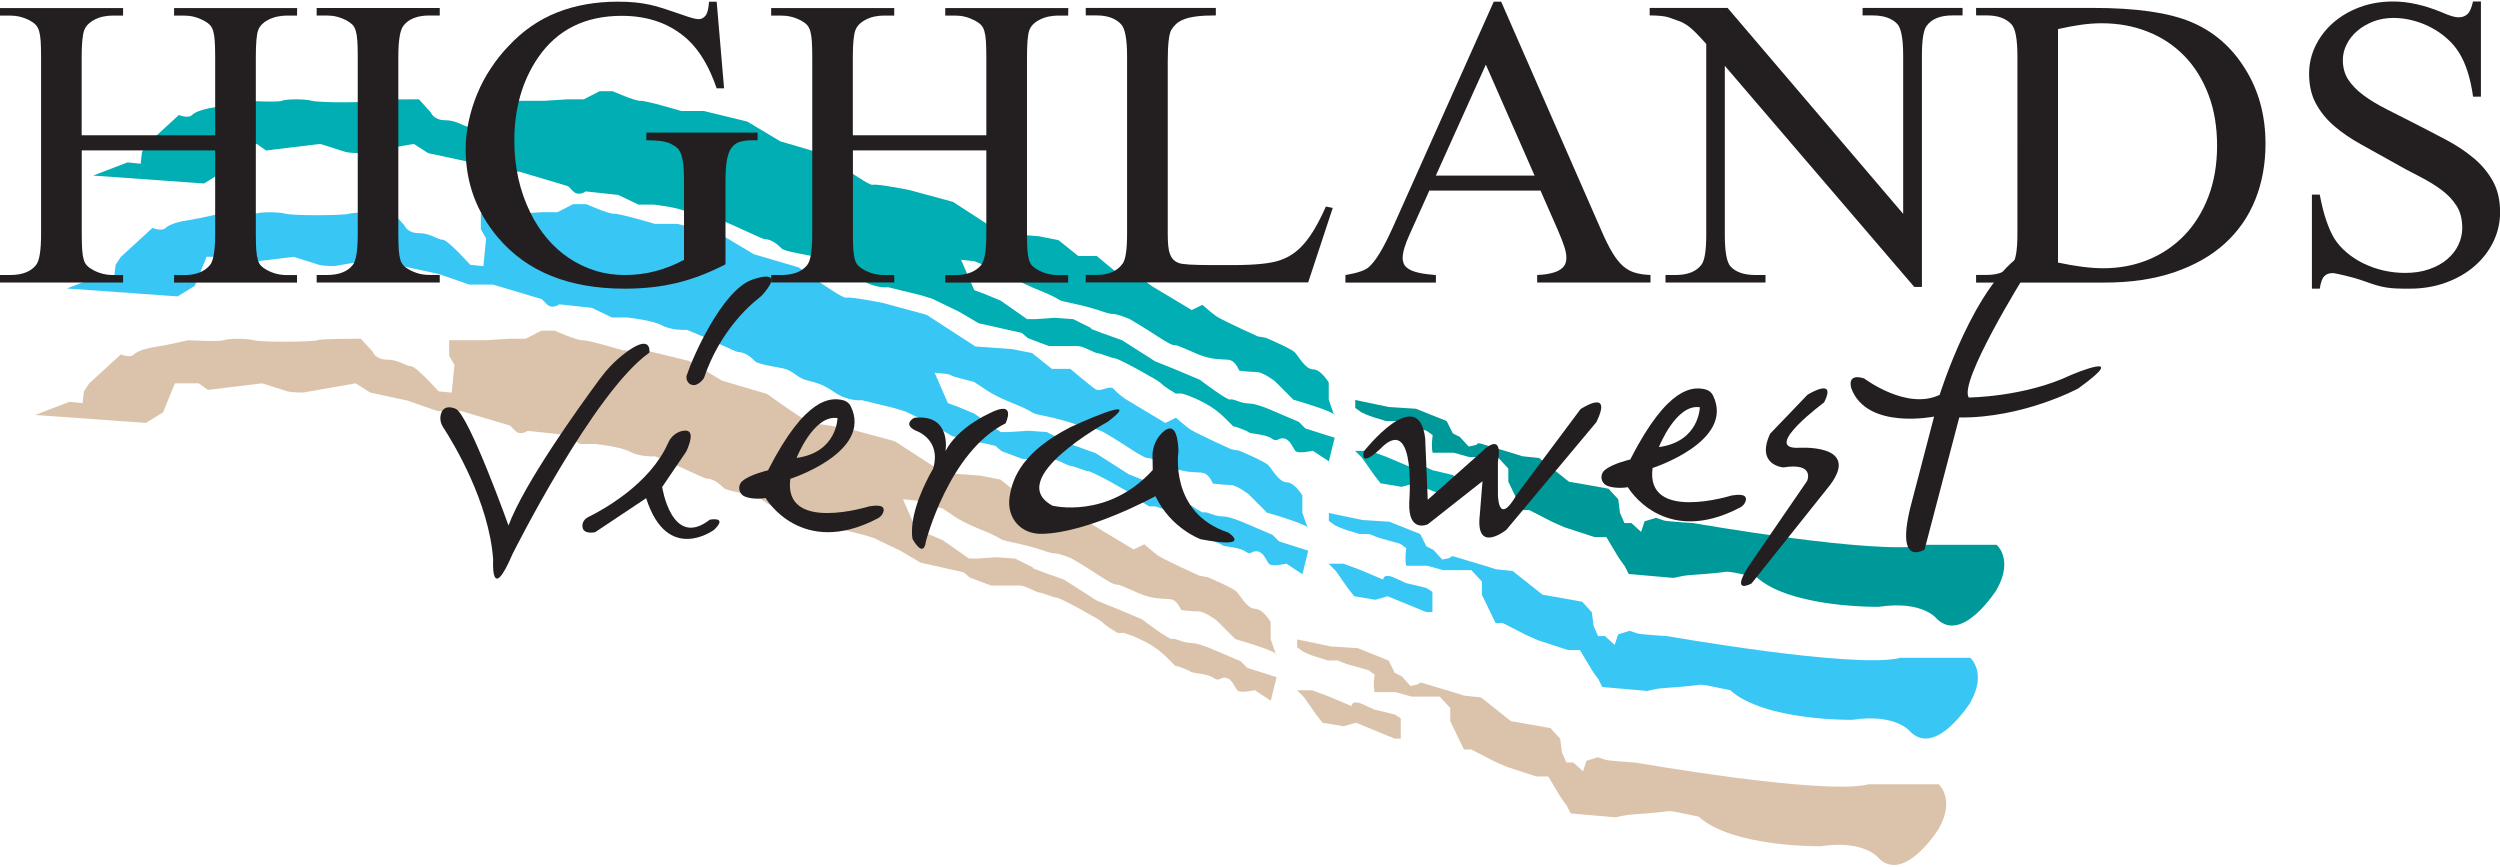 <?xml version="1.0" encoding="UTF-8"?>
<svg id="logos" xmlns="http://www.w3.org/2000/svg" viewBox="0 0 300 104">
  <defs>
    <style>
      .cls-1 {
        fill: #231f20;
      }

      .cls-2 {
        fill: #00aeb4;
      }

      .cls-3 {
        fill: #099;
      }

      .cls-4 {
        fill: #dbc3ab;
      }

      .cls-5 {
        fill: #38c6f4;
      }
    </style>
  </defs>
  <g>
    <path class="cls-4" d="M224.08,94.11h8.55s2.06,1.74,0,5.38c0,0-4.12,6.57-7.2,3.48,0,0-1.66-2.22-6.97-1.42,0,0-10.53.16-14.64-3.56l-2.69-.55s-.87-.16-1.11-.08-4.12.4-4.43.4-1.74.32-1.74.32l-5.38-.47-.47-.95s-.55-.71-.79-1.11l-1.42-2.37h-1.42l-3.64-1.19-1.42-.63-2.77-1.42h-.87l-1.64-3.4v-1.58l-1.27-1.37h-3.38l-1.9-.53h-2.53c-.21-.74,0-2.11,0-2.11l-.74-.53-2.64-.74-1.06-.42h-1.16s-.63-.21-1.37-.42-1.58-.63-1.58-.63l-.74-.53v-.95l4.01.84,3.27.21,3.69,1.48.74,1.48.84.42,1.06,1.16.95-.21s0-.32.63-.11,3.17.95,3.17.95l1.69.53,2.01.21,3.59,2.85,2.43.42,2.32.42,1.16,1.27.21,1.63.53,1.22h.84l1.16,1.06.42-1.27,1.37-.42.95.32c.32.11,3.59.32,3.59.32,0,0,22.16,3.9,27.81,2.64Z"/>
    <path class="cls-4" d="M167.35,88.63l-4.64-1.9-1.48.42-2.53-.42-.74-.95-1.48-2.11-.84-.84h1.79l2.01.74,2.74,1.16s0-.84,1.37-.21l1.37.63,2.43.58.74.47v2.43h-.74Z"/>
    <path class="cls-4" d="M152.49,84.09l-1.92-1.27s-1.79.42-2.11,0-.63-1.37-1.37-1.48-.74.53-1.48,0-2.53-.53-2.74-.74-1.79-.74-1.79-.74c0,0,.84.95-1.16-1.06s-5.07-2.85-5.07-2.85h-.74s-1.27-.74-1.69-1.16-1.48-.95-1.48-.95l-1.48-.84s-2.32-1.27-2.64-1.27-1.79-.63-2.11-.63-1.69-.84-2.32-.84h-3.48l-2.53-.95-.74-.63-5.17-1.16-2.32-1.37-3.27-1.58-1.37-.42-3.9-.95s-1.58.21-3.27-.95-2.43-1.16-3.48-1.48-1.58-1.16-2.64-1.37-3.06-.53-3.38-.84-.84-.84-1.58-1.06.21.32-2.53-.95-4.12-1.79-4.12-1.79c0,0-1.79.11-2.96-.53s-4.22-.95-4.22-.95h-1.79l-2.43-1.16-3.9-.42s-.84.63-1.48,0l-.63-.63-5.86-1.74h-2.85l-3.64-1.27-4.43-.95-1.74-1.11-6.33,1.11s-1.42,0-1.9-.16-3.01-.95-3.01-.95l-6.49.79-1.11-.79h-2.85l-1.42,3.48-2.06,1.27-13.3-.95,4.12-1.58,1.58.16.16-1.42.63-.95,3.8-3.48s1.11.47,1.58,0,1.74-.79,2.85-.95,3.64-.75,3.64-.75c0,0,3.8.2,4.27,0s2.53-.27,3.64,0,7.12.2,7.6,0,5.22-.18,5.22-.18l1.42,1.56s.32.95,1.74.95,2.22.79,2.85.79,3.32,3.01,3.32,3.01l1.58.16.32-3.32-.63-1.11v-1.86h4.43l2.85-.18h1.9l1.9-.97h1.58s2.69,1.2,3.32,1.15,4.91,1.22,4.91,1.22h2.69l5.22,1.27,3.96,2.37,5.38,1.58s5.22,3.8,5.7,3.64,4.43.63,4.43.63l5.22,1.42,5.86,3.8,4.43.32,2.37.47,2.37,1.9h2.22s2.37,2.01,3.01,2.43,1.74-.58,2.22,0,1.42,1.21,1.42,1.21l4.75,2.85,1.27-.63s1.27,1.11,1.74,1.42,2.85,1.42,2.85,1.42l2.06.95.95.16s3.01,1.27,3.48,1.74,1.27,2.06,2.22,2.06,1.87,1.58,1.87,1.58v2.06l.66,1.9s.32-.16-1.42-.79-3.48-1.11-3.48-1.11l-2.22-2.22s-1.42-1.11-2.22-1.11-2.06-.16-2.06-.16c0,0-.32-.79-.79-1.11s-.95-.16-2.22-.32-2.53-.79-2.53-.79c0,0-1.42-.63-1.9-.79s-.16.32-2.37-1.11-3.32-2.06-3.32-2.06c0,0-1.42-.63-2.06-.63s-1.11-.32-2.85-.79-2.85-.63-3.32-.79-.32-.32-2.69-1.27-3.32-1.69-3.32-1.69l-1.27-.84-2.37-.63-.79-.32-1.58-.16,1.58,3.64,1.27.47,1.9.79,3.17,2.22h.95l2.37-.16,2.22.16,2.22,1.11s-.79-.16,1.42.63l2.22.79,3.96,2.53,2.37.95,3.01,1.27s3.32,2.53,3.64,2.37,1.27.47,2.22.47,2.69.79,2.69.79l3.32,1.42.79.79,3.51,1.11-.69,2.8Z"/>
  </g>
  <g>
    <path class="cls-5" d="M227.88,78.94h8.55s2.06,1.74,0,5.38c0,0-4.12,6.57-7.2,3.48,0,0-1.66-2.22-6.97-1.42,0,0-10.53.16-14.64-3.56l-2.69-.55s-.87-.16-1.11-.08-4.12.4-4.43.4-1.74.32-1.74.32l-5.38-.47-.47-.95s-.55-.71-.79-1.11l-1.42-2.37h-1.42l-3.64-1.19-1.42-.63-2.77-1.42h-.87l-1.64-3.4v-1.58l-1.27-1.37h-3.38l-1.9-.53h-2.53c-.21-.74,0-2.11,0-2.11l-.74-.53-2.64-.74-1.06-.42h-1.16s-.63-.21-1.37-.42-1.58-.63-1.58-.63l-.74-.53v-.95l4.01.84,3.27.21,3.69,1.48.74,1.48.84.42,1.06,1.16.95-.21s0-.32.63-.11,3.17.95,3.17.95l1.69.53,2.01.21,3.59,2.85,2.43.42,2.32.42,1.16,1.27.21,1.63.53,1.22h.84l1.16,1.06.42-1.27,1.37-.42.95.32c.32.11,3.59.32,3.59.32,0,0,22.16,3.9,27.81,2.64Z"/>
    <path class="cls-5" d="M171.15,73.45l-4.64-1.9-1.48.42-2.53-.42-.74-.95-1.48-2.11-.84-.84h1.79l2.01.74,2.74,1.16s0-.84,1.37-.21l1.37.63,2.43.58.74.47v2.43h-.74Z"/>
    <path class="cls-5" d="M156.29,68.91l-1.92-1.27s-1.79.42-2.11,0-.63-1.37-1.37-1.48-.74.53-1.48,0-2.53-.53-2.74-.74-1.79-.74-1.79-.74c0,0,.84.95-1.16-1.06s-5.07-2.85-5.07-2.85h-.74s-1.27-.74-1.69-1.16-1.48-.95-1.48-.95l-1.48-.84s-2.32-1.27-2.64-1.27-1.79-.63-2.11-.63-1.69-.84-2.32-.84h-3.48l-2.53-.95-.74-.63-5.17-1.16-2.32-1.37-3.27-1.58-1.37-.42-3.9-.95s-1.58.21-3.27-.95-2.43-1.16-3.48-1.48-1.58-1.16-2.64-1.37-3.06-.53-3.38-.84-.84-.84-1.58-1.06.21.32-2.53-.95-4.12-1.79-4.12-1.79c0,0-1.79.11-2.96-.53s-4.22-.95-4.22-.95h-1.79l-2.43-1.16-3.9-.42s-.84.63-1.48,0l-.63-.63-5.86-1.74h-2.85l-3.64-1.27-4.43-.95-1.74-1.11-6.33,1.11s-1.42,0-1.9-.16-3.01-.95-3.01-.95l-6.49.79-1.11-.79h-2.85l-1.42,3.48-2.06,1.27-13.3-.95,4.12-1.58,1.58.16.16-1.42.63-.95,3.8-3.48s1.11.47,1.58,0,1.74-.79,2.85-.95,3.64-.75,3.64-.75c0,0,3.8.2,4.27,0s2.53-.27,3.64,0,7.12.2,7.6,0,5.22-.18,5.22-.18l1.42,1.56s.32.95,1.74.95,2.22.79,2.85.79,3.32,3.01,3.32,3.01l1.58.16.32-3.32-.63-1.11v-1.86h4.43l2.85-.18h1.9l1.9-.97h1.58s2.69,1.2,3.32,1.15,4.91,1.22,4.91,1.22h2.69l5.22,1.27,3.96,2.37,5.38,1.58s5.22,3.8,5.7,3.64,4.43.63,4.43.63l5.22,1.42,5.86,3.8,4.43.32,2.37.47,2.37,1.9h2.22s2.37,2.01,3.01,2.43,1.74-.58,2.22,0,1.42,1.21,1.42,1.21l4.75,2.85,1.27-.63s1.27,1.11,1.74,1.42,2.85,1.42,2.85,1.42l2.06.95.95.16s3.01,1.27,3.48,1.74,1.27,2.06,2.22,2.06,1.87,1.58,1.87,1.58v2.06l.66,1.9s.32-.16-1.42-.79-3.48-1.11-3.48-1.11l-2.22-2.22s-1.42-1.11-2.22-1.11-2.06-.16-2.06-.16c0,0-.32-.79-.79-1.11s-.95-.16-2.22-.32-2.53-.79-2.53-.79c0,0-1.42-.63-1.9-.79s-.16.32-2.37-1.11-3.32-2.06-3.32-2.06c0,0-1.42-.63-2.06-.63s-1.11-.32-2.85-.79-2.85-.63-3.32-.79-.32-.32-2.69-1.27-3.32-1.69-3.32-1.69l-1.27-.84-2.37-.63-.79-.32-1.58-.16,1.58,3.64,1.27.47,1.9.79,3.17,2.22h.95l2.37-.16,2.22.16,2.22,1.11s-.79-.16,1.42.63l2.22.79,3.96,2.53,2.37.95,3.01,1.27s3.32,2.53,3.64,2.37,1.27.47,2.22.47,2.69.79,2.69.79l3.32,1.42.79.79,3.51,1.11-.69,2.8Z"/>
  </g>
  <g>
    <path class="cls-3" d="M231.05,65.38h8.55s2.06,1.74,0,5.38c0,0-4.12,6.57-7.2,3.48,0,0-1.66-2.22-6.97-1.42,0,0-10.53.16-14.64-3.56l-2.69-.55s-.87-.16-1.11-.08-4.12.4-4.43.4-1.74.32-1.74.32l-5.38-.47-.47-.95s-.55-.71-.79-1.11l-1.42-2.37h-1.42l-3.64-1.19-1.42-.63-2.77-1.42h-.87l-1.64-3.4v-1.58l-1.27-1.37h-3.38l-1.9-.53h-2.53c-.21-.74,0-2.11,0-2.11l-.74-.53-2.64-.74-1.06-.42h-1.16s-.63-.21-1.37-.42-1.58-.63-1.58-.63l-.74-.53v-.95l4.01.84,3.27.21,3.69,1.48.74,1.48.84.42,1.06,1.16.95-.21s0-.32.63-.11,3.17.95,3.17.95l1.69.53,2.01.21,3.59,2.85,2.43.42,2.32.42,1.16,1.27.21,1.63.53,1.22h.84l1.16,1.06.42-1.27,1.37-.42.95.32c.32.11,3.59.32,3.59.32,0,0,22.16,3.9,27.81,2.64Z"/>
    <path class="cls-2" d="M174.32,59.9l-4.64-1.9-1.48.42-2.53-.42-.74-.95-1.48-2.11-.84-.84h1.79l2.01.74,2.74,1.16s0-.84,1.37-.21l1.37.63,2.43.58.74.47v2.43h-.74Z"/>
    <path class="cls-2" d="M159.46,55.36l-1.92-1.27s-1.79.42-2.11,0-.63-1.37-1.37-1.48-.74.53-1.48,0-2.53-.53-2.74-.74-1.79-.74-1.79-.74c0,0,.84.95-1.16-1.06s-5.07-2.85-5.07-2.85h-.74s-1.27-.74-1.69-1.16-1.48-.95-1.48-.95l-1.48-.84s-2.32-1.27-2.64-1.27-1.79-.63-2.11-.63-1.69-.84-2.32-.84h-3.48l-2.53-.95-.74-.63-5.17-1.16-2.32-1.37-3.27-1.58-1.37-.42-3.9-.95s-1.58.21-3.27-.95-2.43-1.16-3.48-1.48-1.58-1.16-2.64-1.37-3.06-.53-3.38-.84-.84-.84-1.58-1.06.21.32-2.53-.95-4.12-1.79-4.12-1.79c0,0-1.79.11-2.96-.53s-4.22-.95-4.22-.95h-1.79l-2.43-1.16-3.9-.42s-.84.63-1.48,0l-.63-.63-5.86-1.74h-2.85l-3.64-1.27-4.43-.95-1.74-1.11-6.33,1.11s-1.42,0-1.9-.16-3.01-.95-3.01-.95l-6.49.79-1.11-.79h-2.85l-1.42,3.48-2.06,1.27-13.3-.95,4.12-1.58,1.58.16.16-1.42.63-.95,3.8-3.48s1.11.47,1.58,0,1.74-.79,2.85-.95,3.64-.75,3.64-.75c0,0,3.8.2,4.27,0s2.53-.27,3.64,0,7.12.2,7.6,0,5.22-.18,5.22-.18l1.42,1.56s.32.95,1.74.95,2.22.79,2.85.79,3.32,3.01,3.32,3.01l1.58.16.32-3.32-.63-1.11v-1.86h4.43l2.85-.18h1.9l1.9-.97h1.58s2.69,1.2,3.32,1.15,4.91,1.22,4.91,1.22h2.69l5.22,1.27,3.96,2.37,5.38,1.58s5.22,3.8,5.7,3.64,4.43.63,4.43.63l5.22,1.42,5.86,3.8,4.43.32,2.37.47,2.37,1.9h2.22s2.37,2.01,3.01,2.43,1.74-.58,2.22,0,1.42,1.21,1.42,1.21l4.75,2.85,1.27-.63s1.27,1.11,1.74,1.42,2.85,1.42,2.85,1.42l2.06.95.95.16s3.01,1.27,3.48,1.74,1.27,2.06,2.22,2.06,1.87,1.58,1.87,1.58v2.06l.66,1.9s.32-.16-1.42-.79-3.48-1.11-3.48-1.11l-2.22-2.22s-1.42-1.11-2.22-1.11-2.06-.16-2.06-.16c0,0-.32-.79-.79-1.11s-.95-.16-2.22-.32-2.53-.79-2.53-.79c0,0-1.42-.63-1.9-.79s-.16.32-2.37-1.11-3.32-2.06-3.32-2.06c0,0-1.42-.63-2.06-.63s-1.11-.32-2.85-.79-2.85-.63-3.32-.79-.32-.32-2.69-1.27-3.32-1.69-3.32-1.69l-1.27-.84-2.37-.63-.79-.32-1.58-.16,1.58,3.64,1.27.47,1.9.79,3.17,2.22h.95l2.37-.16,2.22.16,2.22,1.11s-.79-.16,1.42.63l2.22.79,3.96,2.53,2.37.95,3.01,1.27s3.32,2.53,3.64,2.37,1.27.47,2.22.47,2.69.79,2.69.79l3.32,1.42.79.79,3.51,1.11-.69,2.8Z"/>
  </g>
  <g>
    <path class="cls-1" d="M9.81,16.23h16.01V6.81c0-.78-.02-1.41-.05-1.89-.03-.49-.1-.89-.19-1.2-.09-.31-.23-.57-.42-.75-.19-.19-.43-.36-.74-.52-.75-.39-1.52-.58-2.31-.58h-1.22v-.9h14.77l-.02.9h-1.22c-.32,0-.66.03-1.02.1-.36.06-.69.17-1.02.31-.32.15-.61.33-.85.55-.25.22-.43.48-.55.79-.19.53-.28,1.6-.28,3.21v21.26c0,.78.02,1.41.05,1.89s.1.89.19,1.2c.09.31.23.56.41.74s.42.35.73.51c.73.39,1.51.58,2.34.58h1.22v.9h-14.75v-.9h1.22c1.39,0,2.41-.4,3.08-1.19.42-.5.63-1.75.63-3.74v-10.03H9.81v10.03c0,.78.02,1.41.05,1.89.03.49.1.88.19,1.19.09.31.23.55.42.74s.43.36.74.52c.73.39,1.5.58,2.31.58h1.25v.9H0v-.9h1.22c1.44,0,2.47-.4,3.1-1.19.41-.5.61-1.75.61-3.74V6.81c0-.78-.02-1.41-.05-1.89-.03-.49-.1-.89-.19-1.2s-.23-.57-.41-.75c-.18-.19-.42-.36-.72-.52-.75-.39-1.53-.58-2.34-.58H0v-.9h14.77v.9h-1.25c-.34,0-.68.03-1.03.1-.35.06-.68.17-.99.31-.31.15-.59.33-.84.55-.25.22-.43.48-.55.79-.2.52-.31,1.59-.31,3.21v9.43Z"/>
    <path class="cls-1" d="M52.77,33v.9h-14.77v-.9h1.22c1.44,0,2.47-.4,3.1-1.19.41-.5.61-1.75.61-3.74V6.78c0-.78-.02-1.41-.05-1.89-.03-.49-.1-.89-.19-1.2-.09-.31-.23-.56-.41-.74-.18-.18-.42-.35-.72-.51-.75-.39-1.52-.58-2.34-.58h-1.22v-.9h14.77v.9h-1.25c-1.42,0-2.45.4-3.08,1.19-.42.5-.64,1.75-.64,3.74v21.28c0,.78.02,1.41.05,1.89.03.49.1.88.19,1.19.09.31.23.55.42.74s.43.36.74.52c.73.39,1.5.58,2.31.58h1.25Z"/>
    <path class="cls-1" d="M86,.2l.89,10.4h-.89c-.88-2.58-2.04-4.53-3.48-5.86-2.07-1.89-4.7-2.84-7.91-2.84-4.39,0-7.73,1.66-10.02,4.98-1.92,2.8-2.87,6.14-2.87,10.01,0,3.14.64,6.01,1.91,8.6.56,1.15,1.23,2.19,2.01,3.11.78.92,1.65,1.71,2.62,2.36s2.01,1.15,3.14,1.51c1.13.36,2.32.53,3.57.53s2.5-.15,3.67-.46c1.18-.31,2.33-.76,3.44-1.36v-9.53c0-.84-.03-1.52-.1-2.03-.07-.51-.16-.92-.29-1.23-.13-.31-.3-.54-.51-.71-.21-.16-.45-.31-.72-.44-.54-.27-1.51-.41-2.9-.41v-.92h13.35v.92h-.63c-.58,0-1.07.06-1.47.18-.41.12-.74.35-1,.69-.26.34-.45.83-.57,1.46-.12.63-.18,1.46-.18,2.48v10.08c-1.02.52-2,.96-2.95,1.33-.95.36-1.91.66-2.89.9-.98.23-1.97.41-3,.52-1.03.11-2.11.17-3.27.17-6.66,0-11.72-2.04-15.18-6.12-2.59-3.06-3.89-6.59-3.89-10.59,0-1.12.12-2.24.36-3.36.24-1.13.58-2.22,1.02-3.29.44-1.07.98-2.1,1.63-3.07.64-.98,1.36-1.88,2.16-2.71,1.69-1.81,3.63-3.15,5.81-4.01,2.18-.86,4.61-1.29,7.28-1.29.8,0,1.49.03,2.08.09s1.17.15,1.73.27c.56.12,1.15.28,1.77.49.62.2,1.35.45,2.2.74.93.34,1.57.51,1.91.51s.6-.14.83-.42c.23-.28.37-.84.42-1.67h.94Z"/>
    <path class="cls-1" d="M102.35,16.23h16.01V6.81c0-.78-.02-1.41-.05-1.89-.03-.49-.1-.89-.19-1.2-.09-.31-.23-.57-.42-.75-.19-.19-.43-.36-.74-.52-.75-.39-1.52-.58-2.31-.58h-1.22v-.9h14.77l-.02.9h-1.22c-.32,0-.66.03-1.02.1-.36.06-.69.17-1.02.31-.32.15-.61.33-.85.55-.25.22-.43.48-.55.79-.19.53-.28,1.6-.28,3.21v21.26c0,.78.02,1.41.05,1.89s.1.89.19,1.2c.09.31.23.56.41.74s.42.35.73.51c.73.39,1.51.58,2.34.58h1.22v.9h-14.75v-.9h1.22c1.39,0,2.41-.4,3.08-1.19.42-.5.63-1.75.63-3.74v-10.03h-16.01v10.03c0,.78.02,1.41.05,1.89.03.49.1.88.19,1.19.09.31.23.55.42.74s.43.36.74.52c.73.39,1.5.58,2.31.58h1.25v.9h-14.77v-.9h1.22c1.44,0,2.47-.4,3.1-1.19.41-.5.61-1.75.61-3.74V6.81c0-.78-.02-1.41-.05-1.89-.03-.49-.1-.89-.19-1.2s-.23-.57-.41-.75c-.18-.19-.42-.36-.72-.52-.75-.39-1.53-.58-2.34-.58h-1.22v-.9h14.77v.9h-1.25c-.34,0-.68.03-1.03.1-.35.06-.68.17-.99.31-.31.15-.59.33-.84.55-.25.22-.43.48-.55.79-.2.52-.31,1.59-.31,3.21v9.43Z"/>
    <path class="cls-1" d="M159.09,24.78l.84.17-2.95,8.94h-26.69v-.9h1.3c1.44,0,2.48-.45,3.13-1.36.36-.5.53-1.7.53-3.6V6.78c0-2.07-.24-3.36-.71-3.86-.66-.71-1.64-1.07-2.95-1.07h-1.3v-.9h15.61v.9c-.93,0-1.71.04-2.33.12s-1.13.2-1.52.36c-.4.16-.71.35-.94.57-.23.22-.42.46-.57.72-.27.5-.41,1.74-.41,3.72v20.7c0,.57.02,1.05.06,1.46.04.41.11.74.22,1.01.1.27.24.49.41.66.17.17.39.3.66.4.41.16,1.73.24,3.97.24h2.52c2.63,0,4.48-.19,5.57-.56.54-.18,1.05-.42,1.52-.73.47-.31.94-.72,1.39-1.23.45-.51.89-1.13,1.32-1.86.43-.73.88-1.61,1.34-2.65Z"/>
    <path class="cls-1" d="M184.87,22.87h-13.35l-2.34,5.2c-.58,1.26-.86,2.22-.86,2.87,0,.26.05.5.14.72.09.22.28.42.57.61.29.19.69.34,1.22.46.53.12,1.21.21,2.06.28v.9h-10.86v-.9c1.42-.24,2.36-.56,2.8-.95.44-.39.89-.98,1.36-1.76.47-.78.97-1.78,1.51-2.97L179.25.2h.89l12,27.41c.49,1.13.94,2.04,1.36,2.73.42.69.84,1.22,1.28,1.6s.92.64,1.44.79c.52.15,1.13.24,1.84.27v.9h-13.6v-.9c.68-.03,1.25-.1,1.7-.22.46-.11.82-.26,1.08-.44.26-.18.45-.38.56-.61.11-.22.16-.48.16-.75.02-.36-.06-.81-.24-1.37s-.44-1.23-.78-2l-2.08-4.74ZM184.15,21.07l-5.85-13.31-6,13.31h11.85Z"/>
    <path class="cls-1" d="M197.96.95h9.35l21.07,24.71V6.66c0-2.02-.24-3.29-.71-3.79-.64-.68-1.64-1.02-2.97-1.02h-1.19v-.9h12v.9h-1.22c-1.46,0-2.49.42-3.1,1.26-.37.5-.56,1.68-.56,3.55v27.77h-.92l-22.73-26.53v20.29c0,2.02.23,3.29.69,3.79.63.68,1.62,1.02,2.97,1.02h1.22v.9h-12v-.9h1.2c1.47,0,2.52-.42,3.13-1.26.37-.5.56-1.68.56-3.55V5.27c-.51-.57-.93-1.02-1.27-1.36-.34-.34-.66-.62-.97-.84-.31-.22-.64-.4-.99-.53-.36-.14-.8-.29-1.32-.47-.49-.14-1.24-.22-2.24-.22v-.9Z"/>
    <path class="cls-1" d="M237.13,33.89v-.9h1.3c1.44,0,2.47-.45,3.1-1.34.37-.52.56-1.72.56-3.6V6.78c0-2.07-.24-3.36-.71-3.86-.66-.71-1.64-1.07-2.95-1.07h-1.3v-.9h14.03c5.15,0,9.07.56,11.75,1.68,2.69,1.12,4.86,2.98,6.48,5.59,1.64,2.59,2.47,5.6,2.47,9.04,0,2.43-.41,4.67-1.23,6.71-.82,2.04-2.04,3.79-3.66,5.26-1.62,1.47-3.64,2.61-6.05,3.44-2.41.82-5.21,1.24-8.38,1.24h-15.41ZM246.97,31.51c2.12.45,3.92.68,5.41.68,1.95,0,3.76-.34,5.43-1.03s3.11-1.67,4.33-2.94c1.22-1.27,2.18-2.82,2.87-4.63s1.04-3.85,1.04-6.1-.34-4.31-1.03-6.12c-.69-1.81-1.64-3.36-2.87-4.63-1.23-1.27-2.69-2.25-4.4-2.93-1.7-.68-3.56-1.02-5.58-1.02-.76,0-1.58.06-2.44.18-.86.12-1.79.3-2.77.52v28.02Z"/>
    <path class="cls-1" d="M297.71.2v11.4h-.94c-.31-2.19-.85-3.93-1.65-5.22-.39-.65-.88-1.23-1.47-1.75-.58-.52-1.22-.96-1.9-1.32s-1.42-.65-2.19-.85-1.55-.31-2.33-.31c-.86,0-1.67.14-2.41.42-.75.29-1.39.66-1.94,1.13-.55.47-.98,1.01-1.28,1.62-.31.61-.46,1.24-.46,1.88,0,.91.22,1.7.66,2.37s1.05,1.29,1.82,1.86c.77.57,1.68,1.12,2.72,1.65,1.04.53,2.17,1.11,3.39,1.72,1.37.7,2.68,1.38,3.92,2.04,1.24.66,2.32,1.4,3.27,2.2.94.8,1.69,1.72,2.25,2.74.56,1.03.84,2.26.84,3.7,0,1.23-.27,2.4-.8,3.51-.53,1.11-1.28,2.08-2.24,2.92-.96.84-2.1,1.5-3.43,1.99-1.33.49-2.79.74-4.38.74-.59,0-1.1,0-1.53-.02-.42-.02-.83-.05-1.22-.11-.39-.06-.79-.15-1.21-.27-.42-.12-.91-.29-1.49-.5-.41-.14-.82-.28-1.25-.4-.42-.12-.81-.22-1.17-.3-.36-.08-.66-.15-.9-.2-.25-.05-.4-.07-.47-.07-.42,0-.76.12-1,.37-.25.24-.43.74-.55,1.5h-.94v-11.29h.94c.22,1.18.48,2.21.78,3.1.3.88.63,1.62,1,2.22.37.58.86,1.13,1.45,1.63.59.5,1.26.94,1.99,1.3.74.36,1.53.65,2.39.85s1.73.3,2.63.3c1.07,0,2.03-.14,2.87-.44.85-.29,1.57-.68,2.16-1.18.59-.5,1.05-1.07,1.36-1.73.31-.65.47-1.34.47-2.05,0-1.05-.23-1.94-.69-2.66s-1.07-1.36-1.84-1.93c-.77-.57-1.67-1.11-2.69-1.63-1.03-.52-2.11-1.1-3.24-1.75-1.29-.73-2.53-1.42-3.73-2.08-1.19-.66-2.25-1.38-3.16-2.16-.92-.79-1.65-1.68-2.2-2.69-.55-1-.83-2.2-.83-3.6,0-1.16.25-2.27.76-3.33.51-1.05,1.21-1.98,2.11-2.77s1.96-1.42,3.19-1.88,2.57-.69,4.03-.69c1.8,0,3.74.43,5.82,1.29.92.41,1.58.61,2.01.61s.8-.12,1.08-.38.5-.76.67-1.52h.94Z"/>
  </g>
  <path class="cls-1" d="M53.18,51.27c1.25,1.93,5.52,8.97,6,15.91,0,0-.34,5.51,2.33-.71,0,0,9.72-19.44,16.41-24.15,0,0,.39-2.47-2.96.09-1.13.86-2.12,1.89-2.96,3.03-2.53,3.42-9.09,12.55-10.98,17.62,0,0-4.69-13.11-6.31-13.99,0,0-1.49-.75-1.82.7-.12.52,0,1.06.29,1.5Z"/>
  <path class="cls-1" d="M70.56,62.06c1.72-.84,7.43-3.94,9.62-8.92.31-.71.93-1.26,1.69-1.43.83-.18,1.54.12.49,2.46,0,0-1.76,2.59-2.9,4.27,0,0,1.14,7.49,5.72,3.92,0,0,2.23-.43.51,1.22,0,0-5.62,4.17-8.15-3.8l-6.12,4.08s-1.46.35-1.53-.69c-.03-.47.25-.9.67-1.1Z"/>
  <path class="cls-1" d="M104.35,60.75s-10.39,3.27-9.51-3.29c0,0,9.91-3.19,7.26-8.69-.18-.37-.51-.64-.91-.74-1.43-.34-4.46-.55-9.03,8.41,0,0-2.18.49-3.09,1.3-.58.52-.46,1.46.24,1.81.57.29,1.71.37,2.56.21,0,0,4.26,7.3,13.49,2.43.3-.16.53-.42.64-.74.15-.46.02-.98-1.65-.69ZM100.5,50.17s-.05,4.12-4.91,4.78c0,0,2.05-5.22,4.91-4.78Z"/>
  <path class="cls-1" d="M207.82,59.45s-10.39,3.27-9.51-3.29c0,0,9.91-3.19,7.26-8.69-.18-.37-.51-.64-.91-.74-1.43-.34-4.46-.55-9.03,8.41,0,0-2.18.49-3.09,1.3-.58.52-.46,1.46.24,1.81.57.29,1.71.37,2.56.21,0,0,4.26,7.3,13.49,2.43.3-.16.53-.42.64-.74.15-.46.02-.98-1.65-.69ZM203.98,48.87s-.05,4.12-4.91,4.78c0,0,2.05-5.22,4.91-4.78Z"/>
  <path class="cls-1" d="M82.43,44.98c.7-2.15,4.15-9.93,7.68-11.36,0,0,4.24-1.66,1.58,1.54-.2.24-.42.45-.66.64-1.06.82-4.67,3.96-6.56,9.58,0,0-.76,1.15-1.59.75-.42-.2-.6-.71-.46-1.15Z"/>
  <path class="cls-1" d="M111.11,64.96s2.77-10.77,9.56-14.16c0,0,1.46-2.98-2.04-1.15,0,0-3.71,1.65-5.17,4.48,0,0,.76-4.38-3.59-4.01-.06,0-.11.01-.17.02,0,0-1.44.75.17,1.53,0,0,3.16,1,2.1,4.58,0,0-3.02,4.97-2.47,8.42,0,0,1.32,2.46,1.61.29Z"/>
  <path class="cls-1" d="M132.88,50.64s-12.47,6.82-6.59,10.04c0,0,6.63,1.67,12.04-4.28l-.03-1.95c.08-.95.48-1.86,1.17-2.53.82-.79,1.83-1.05,1.95,2.22,0,0-1.18,7.4,5.96,9.76,0,0,3.14,2.02-3.29.81,0,0-3.55-1.25-5.44-5.17,0,0-8.04,4.43-13.66,4.52-2.49.04-4.18-1.89-3.85-4.35.34-2.5,1.69-5.57,7.37-8.48,0,0,9.36-4.34,4.36-.57Z"/>
  <path class="cls-1" d="M163.69,54.13s6.47-8.19,7.33-1.57l.31,7.41,6.62-5.88s2.47-2.51,1.8,1.33v3.76s-.08,4.23,2.27.16l7.64-10.24s3.92-2.62,1.92,1.54l-10.82,12.94s-3.76,3.02-3.18-1.84l.32-4-6.56,5.17s-2.39,1.14-2.23-2.67c0,0,.82-10.11-3.06-6.78,0,0-2.9,3.02-2.39.67Z"/>
  <path class="cls-1" d="M218.89,48.29s-7.41,5.49-3.21,5.45c0,0,7.72-.59,3.92,4.47l-9.41,11.8s-2.57,1.45-.4-2l7.07-10.31s.98-2.23-2.86-1.61c0,0-3.35-.25-1.58-4.05l4.48-4.67s3.57-2.22,2,.91Z"/>
  <path class="cls-1" d="M223.67,45.39s5.1,3.9,9.09,1.99c0,0,4.16-13.43,10.19-17.04,0,0,3.29-1.96,0,2.74,0,0-7.94,12.75-6.7,14.62,0,0,6.7-.04,12.27-2.7,0,0,7.53-3.19.86,1.62,0,0-6.59,3.56-14.27,3.48l-4.16,15.84s-3.76,2.43-1.49-5.88l2.63-10.07s-8.04,1.63-9.92-3.36c0,0-.67-1.89,1.49-1.23Z"/>
</svg>